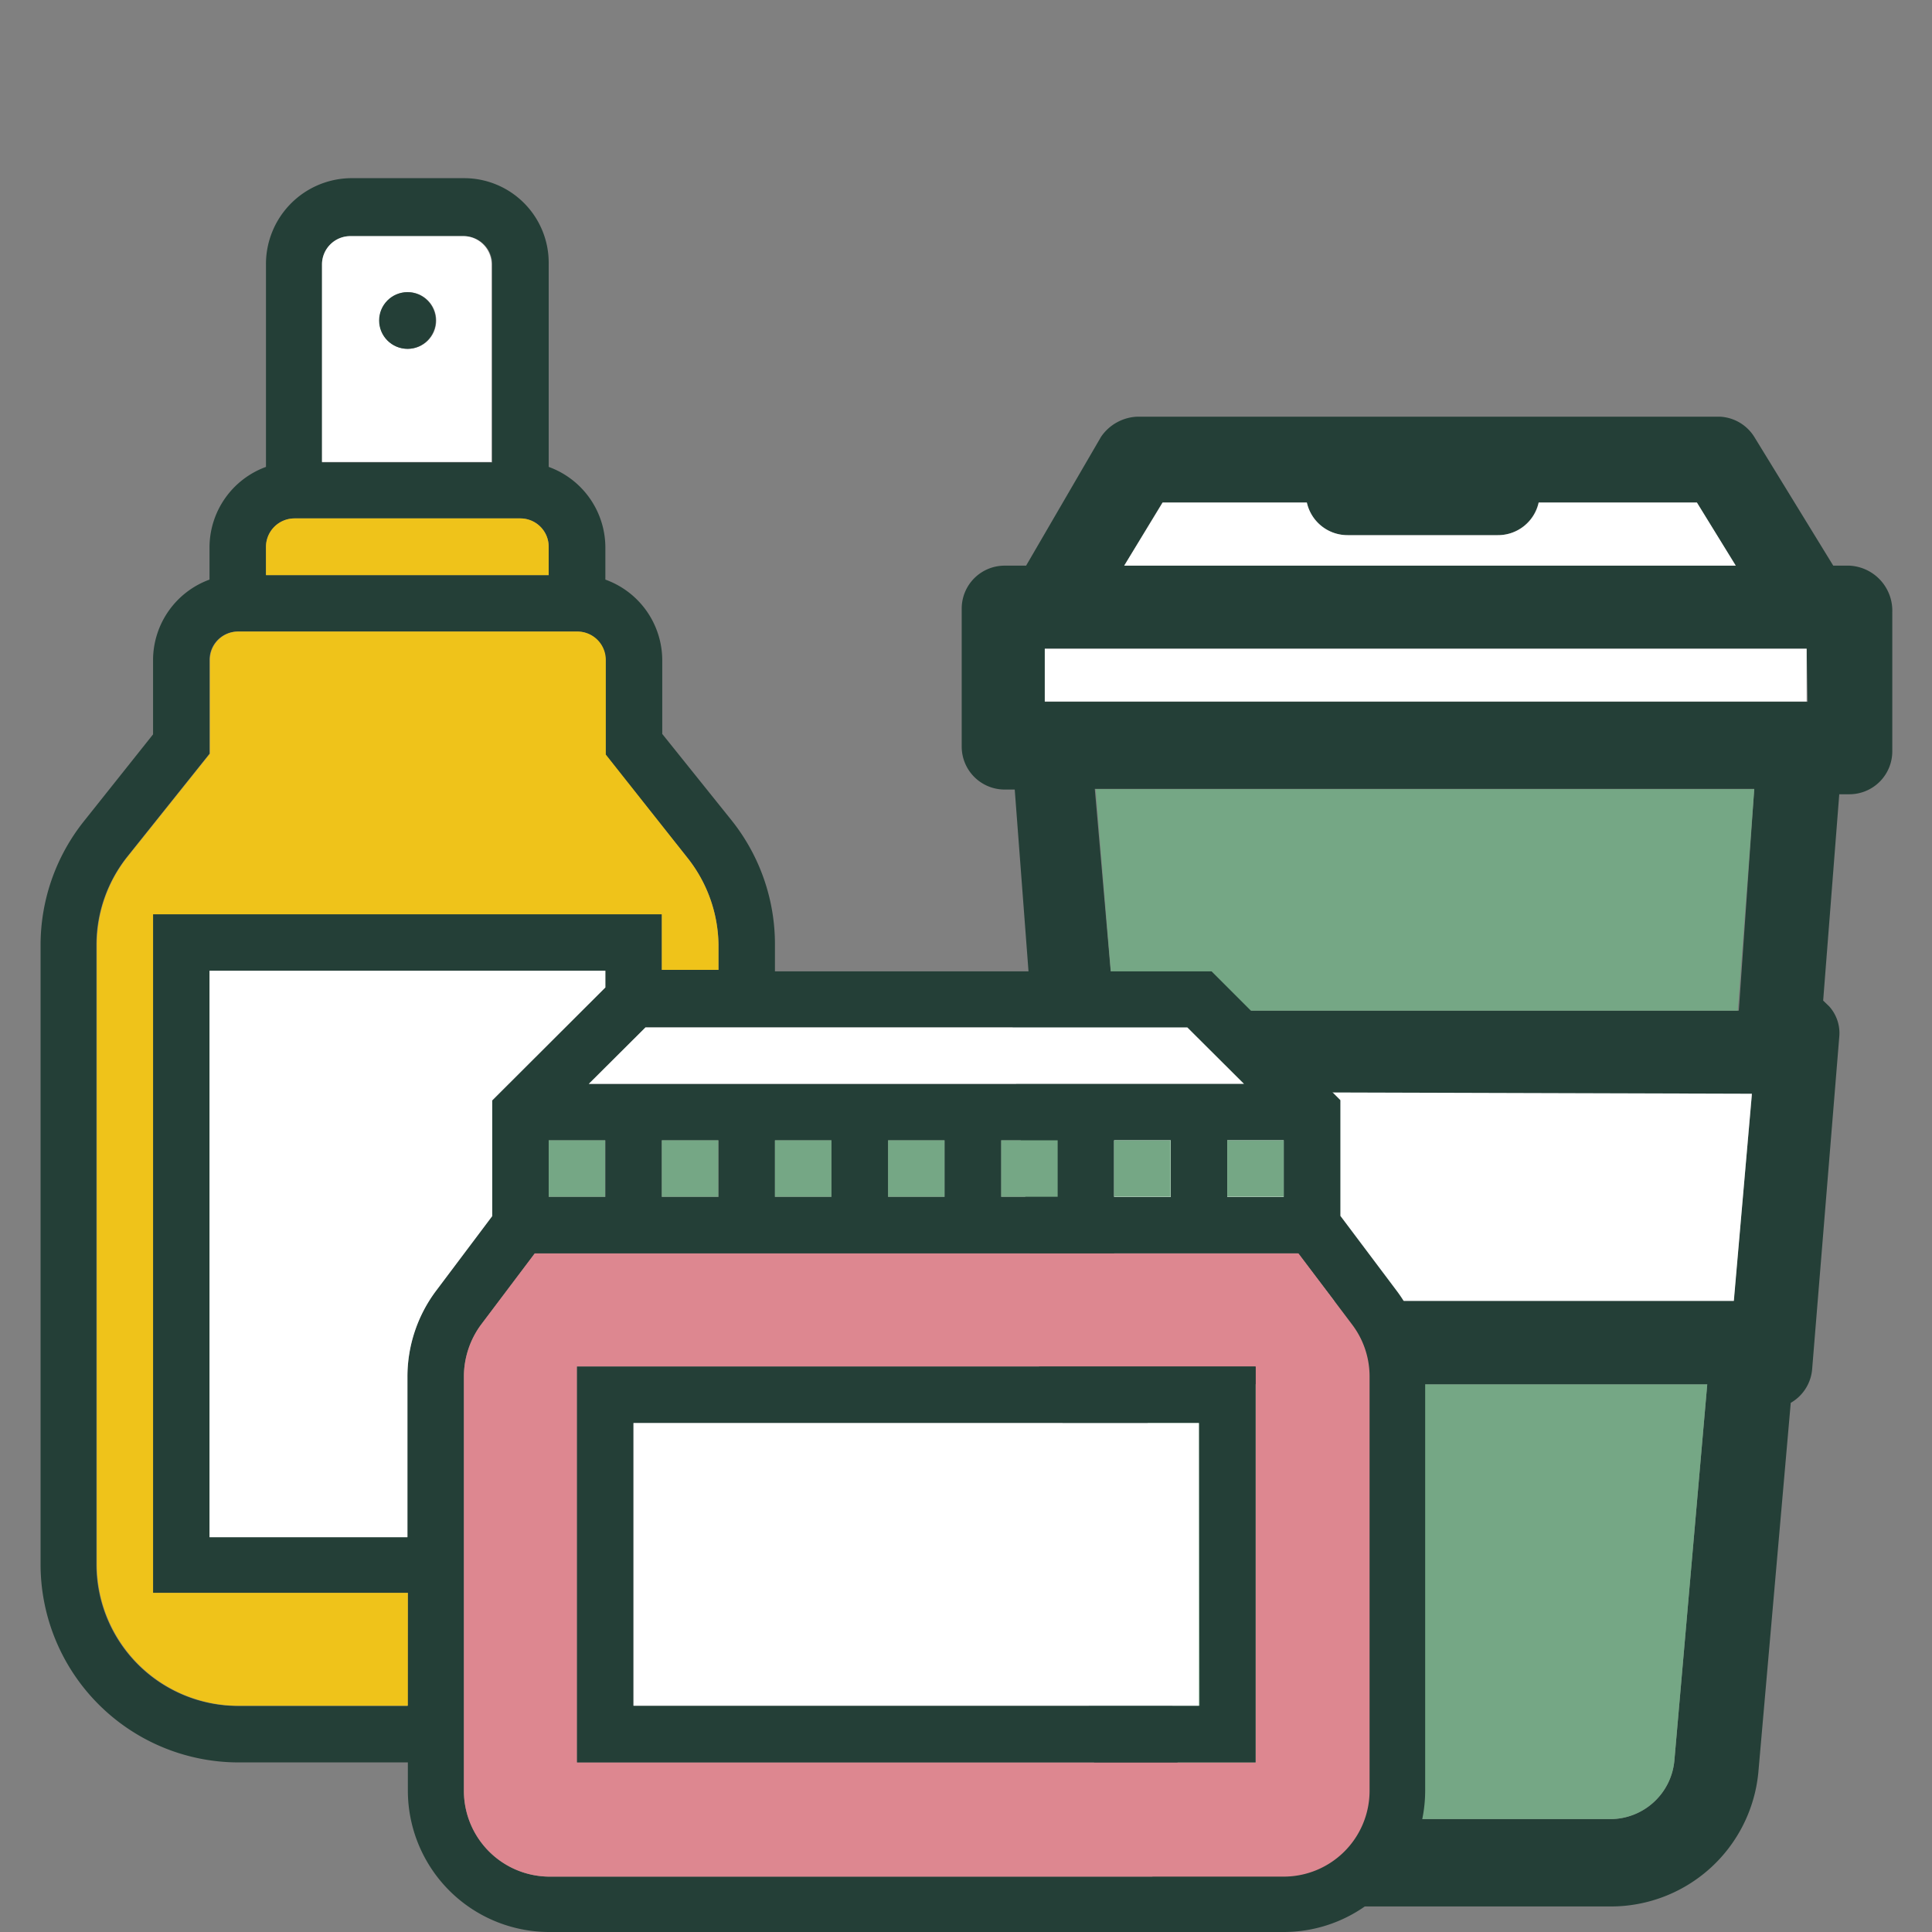 <svg id="Layer_1" data-name="Layer 1" xmlns="http://www.w3.org/2000/svg" viewBox="0 0 90 90"><rect x="0" y="0" width="90" height="90" fill="#808080" stroke="none"/><defs><style>.cls-1{fill:#243f37;}.cls-2{fill:#fff;}.cls-3{fill:#75a785;}.cls-4{fill:#dd8790;}.cls-5{fill:#efc31a;}</style></defs><path class="cls-1" d="M86.15,26.35H85.4l-3.68-6a2,2,0,0,0-1.62-.94H53a2.15,2.15,0,0,0-1.71.94l-3.49,6h-1a2,2,0,0,0-2,2v6.43a2,2,0,0,0,2,2h.47L48,46.41a2.65,2.65,0,0,1-.29.29,2.23,2.23,0,0,0-.56,1.51L48.4,63.63a2.29,2.29,0,0,0,1,1.62L51,82.48a6.82,6.82,0,0,0,6.9,6.33H75a6.9,6.9,0,0,0,6.91-6.24l1.51-17.22a2,2,0,0,0,1-1.61L85.68,48.3a1.86,1.86,0,0,0-.47-1.42l-.28-.27L85.68,37h.47a2,2,0,0,0,2-2V28.52A2.1,2.1,0,0,0,86.15,26.35Zm-32-2.94h6.72a1.94,1.94,0,0,0,1.9,1.52h7a1.94,1.94,0,0,0,1.9-1.52h7.37l1.81,2.94H52.37ZM78,82a3,3,0,0,1-3,2.74H57.85a3,3,0,0,1-3-2.74L53.31,64.49H79.53Zm2.76-21.4H52.08l-.76-9.75L81.61,51ZM81,47.08H51.9L51,36.75H81.72Zm3.21-14.39H48.67V30.22H84.16Z"/><rect class="cls-2" x="48.67" y="30.22" width="35.49" height="2.46"/><path class="cls-2" d="M80.86,26.35H52.37l1.79-2.94h6.72a1.94,1.94,0,0,0,1.9,1.52h7a1.94,1.94,0,0,0,1.9-1.52h7.37Z"/><polygon class="cls-3" points="81.72 36.76 80.95 47.08 51.9 47.08 51.04 36.76 81.72 36.76"/><polygon class="cls-2" points="81.61 50.95 80.77 60.6 52.08 60.6 51.32 50.86 81.61 50.95"/><path class="cls-3" d="M79.53,64.49,78,82a3,3,0,0,1-3,2.74H57.85a3,3,0,0,1-3-2.74L53.31,64.49Z"/><path class="cls-1" d="M65.07,60.14l-2.63-3.5V51.25l-6-6H36.1V44a9.25,9.25,0,0,0-2-5.76l-3.25-4.05V30.74A4,4,0,0,0,28.2,27V25.47a4,4,0,0,0-2.64-3.72V12.3a3.94,3.94,0,0,0-3.95-4H16.34a4,4,0,0,0-3.95,4v9.45a4,4,0,0,0-2.63,3.72V27a4,4,0,0,0-2.63,3.72v3.49L3.89,38.28a9.26,9.26,0,0,0-2,5.76V72.88a9.23,9.23,0,0,0,9.22,9.22H19v1.32A6.59,6.59,0,0,0,25.56,90H59.8a6.59,6.59,0,0,0,6.59-6.58V64.1A6.61,6.61,0,0,0,65.07,60.14ZM55.31,47.86,58,50.49H27.43l2.64-2.63Zm4.49,5.26v2.64H57.17V53.12Zm-5.26,0v2.64H51.9V53.12Zm-5.27,0v2.64H46.64V53.12Zm-5.27,0v2.64H41.37V53.12Zm-5.27,0v2.64H36.1V53.12Zm-5.26,0v2.64H30.83V53.12Zm-5.27,0v2.64H25.56V53.12ZM15,12.3A1.32,1.32,0,0,1,16.34,11h5.27a1.32,1.32,0,0,1,1.32,1.32v9.22H15ZM12.39,25.47a1.33,1.33,0,0,1,1.32-1.32H24.25a1.32,1.32,0,0,1,1.31,1.32v1.32H12.39Zm6.59,54h-7.9a6.6,6.6,0,0,1-6.59-6.58V44a6.6,6.6,0,0,1,1.45-4.11l3.82-4.78V30.74a1.32,1.32,0,0,1,1.32-1.32h15.8a1.32,1.32,0,0,1,1.32,1.32v4.41L32,39.93A6.65,6.65,0,0,1,33.47,44v1.18H30.83V42.59H7.13V74.2H19ZM20.3,60.14a6.68,6.68,0,0,0-1.32,4v7.46H9.76V45.22H28.2V46l-5.27,5.26v5.39ZM63.76,83.42a4,4,0,0,1-4,4H25.56a4,4,0,0,1-3.95-4V64.1a4.09,4.09,0,0,1,.79-2.38l2.51-3.33H60.46L63,61.72a4,4,0,0,1,.79,2.38Z"/><rect class="cls-3" x="57.17" y="53.12" width="2.63" height="2.63"/><rect class="cls-3" x="51.9" y="53.12" width="2.63" height="2.63"/><rect class="cls-3" x="41.37" y="53.12" width="2.63" height="2.63"/><rect class="cls-3" x="46.64" y="53.12" width="2.63" height="2.63"/><polygon class="cls-2" points="57.95 50.49 27.43 50.49 30.07 47.86 55.31 47.86 57.95 50.49"/><rect class="cls-3" x="25.56" y="53.12" width="2.63" height="2.63"/><rect class="cls-3" x="30.83" y="53.12" width="2.63" height="2.63"/><rect class="cls-3" x="36.1" y="53.12" width="2.63" height="2.63"/><path class="cls-4" d="M63,61.72l-2.51-3.33H24.91L22.4,61.72a4.09,4.09,0,0,0-.79,2.38V83.42a4,4,0,0,0,3.95,4H59.8a4,4,0,0,0,4-4V64.1A4,4,0,0,0,63,61.72ZM58.49,82.1H26.88V63.66H58.49Z"/><path class="cls-2" d="M21.61,11H16.34A1.32,1.32,0,0,0,15,12.3v9.22h7.9V12.3A1.32,1.32,0,0,0,21.61,11ZM19,16.25a1.32,1.32,0,1,1,1.32-1.32A1.32,1.32,0,0,1,19,16.25Z"/><path class="cls-5" d="M25.56,25.47v1.32H12.39V25.47a1.33,1.33,0,0,1,1.32-1.32H24.25A1.32,1.32,0,0,1,25.56,25.47Z"/><path class="cls-5" d="M33.47,44v1.18H30.83V42.59H7.13V74.2H19v5.26h-7.9a6.6,6.6,0,0,1-6.59-6.58V44a6.6,6.6,0,0,1,1.45-4.11l3.82-4.78V30.74a1.32,1.32,0,0,1,1.32-1.32h15.8a1.32,1.32,0,0,1,1.32,1.32v4.41L32,39.93A6.65,6.65,0,0,1,33.47,44Z"/><path class="cls-2" d="M28.2,45.22V46l-5.27,5.26v5.39l-2.63,3.5a6.68,6.68,0,0,0-1.32,4v7.46H9.76V45.22Z"/><circle class="cls-1" cx="18.98" cy="14.93" r="1.32"/><path class="cls-1" d="M26.88,63.66V82.1H58.49V63.66Zm29,15.8H29.51V66.29H55.85Z"/><rect class="cls-2" x="29.51" y="66.29" width="26.34" height="13.17"/></svg>